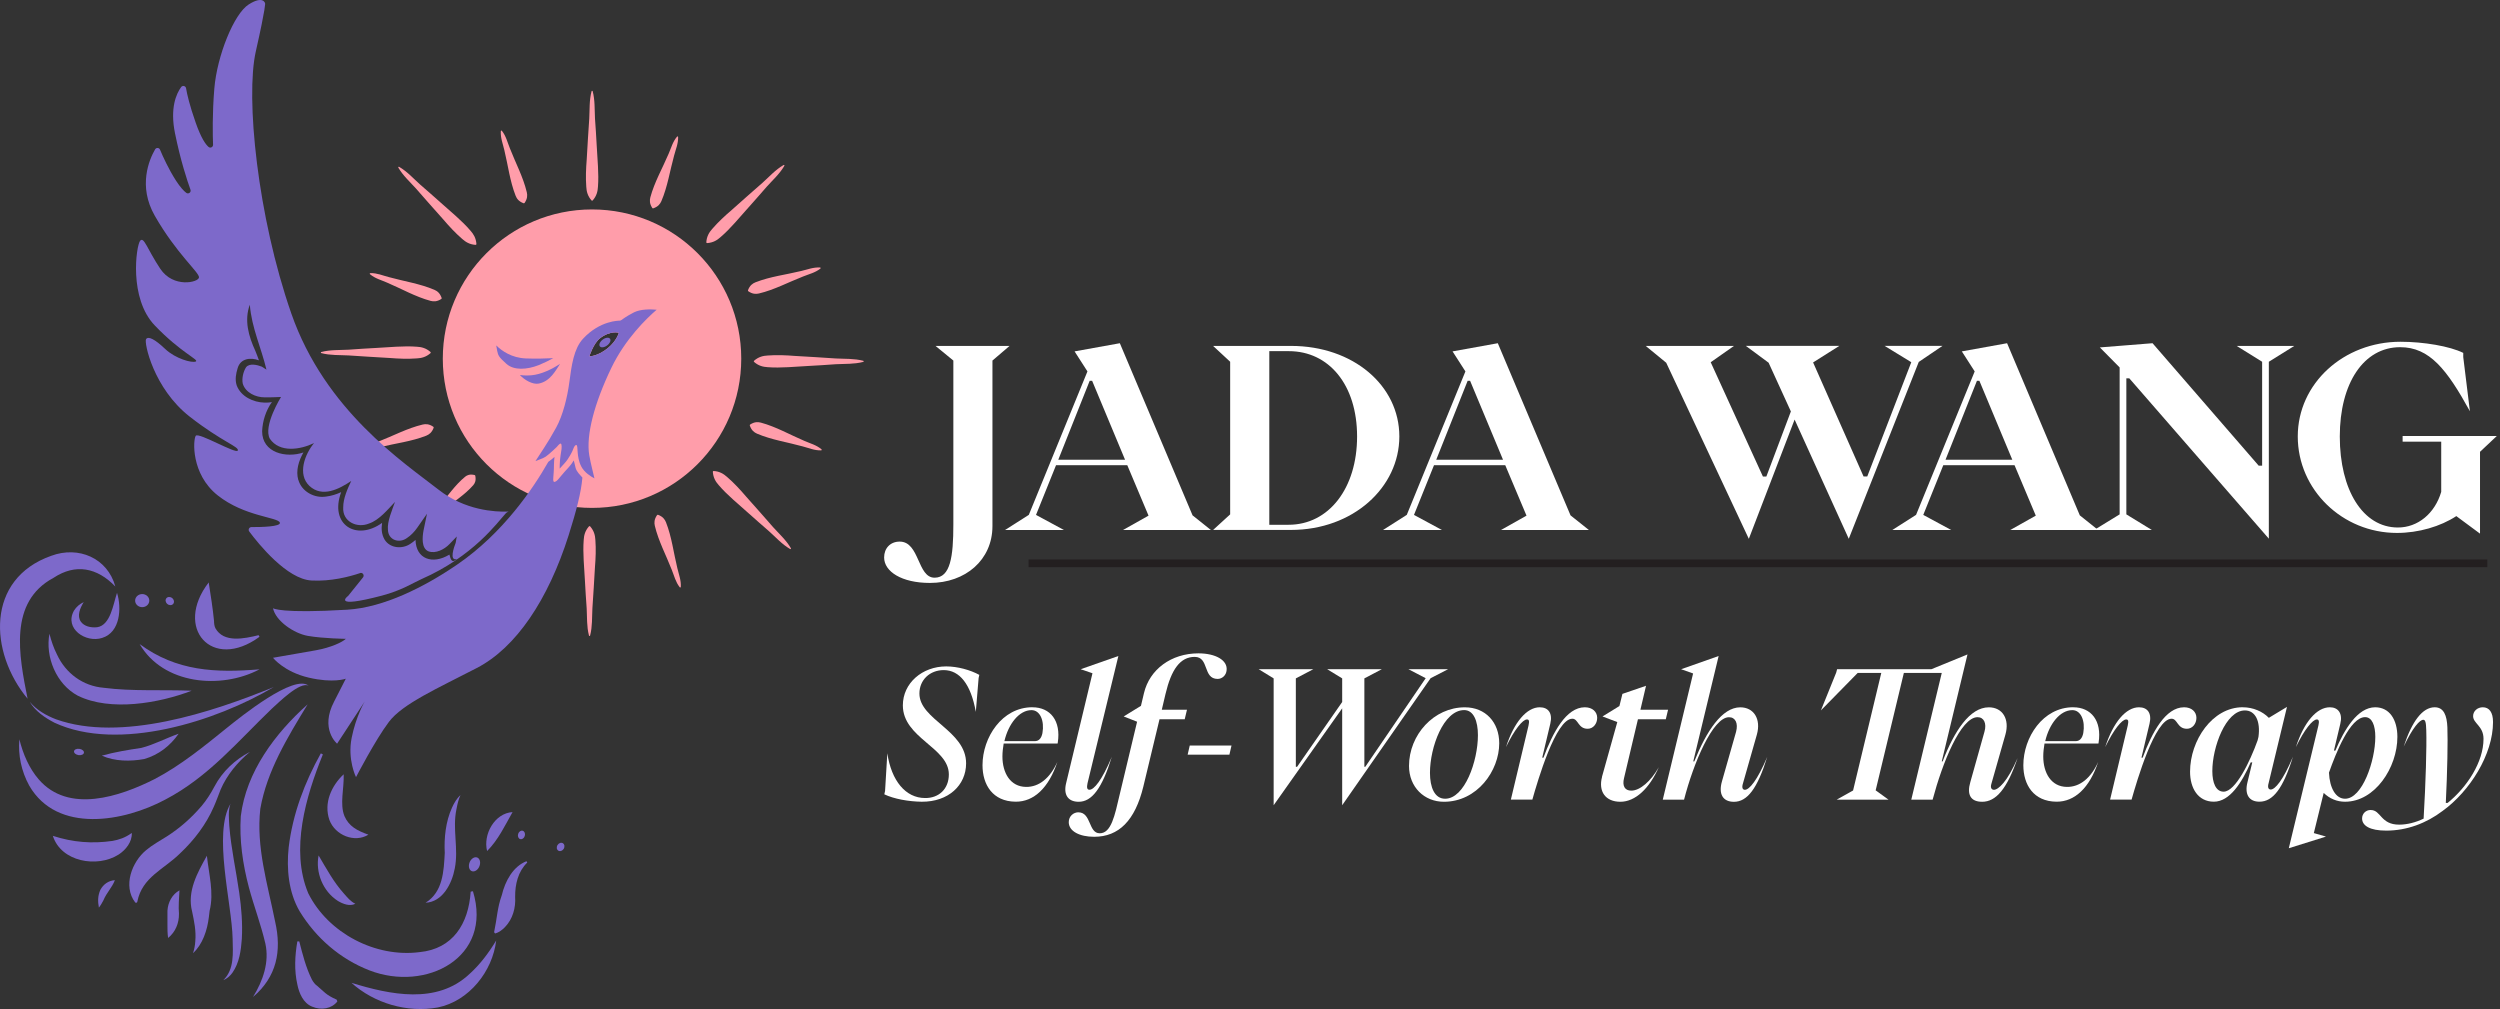 <svg xmlns="http://www.w3.org/2000/svg" width="649" height="262" viewBox="0 0 649 262" fill="none"><rect x="0" y="0" width="649" height="262" fill="#333333" stroke="none"/><g clip-path="url(#clip0_1097_2)"><path d="M229.76 205.389L230.35 195.549C231.4 202.689 235.11 207.169 240.14 207.169C243.75 207.219 246.32 204.789 246.32 201.039C246.32 194.039 234.38 191.619 234.38 183.109C234.38 177.349 239.41 172.999 245.63 172.999C248.56 172.999 251.9 173.919 254.23 175.199L254.05 176.019L253.32 184.799C252.04 177.619 249.11 173.959 244.99 173.959C241.38 173.959 238.68 176.519 238.68 180.039C238.68 186.859 250.8 189.649 250.8 198.159C250.8 203.879 246.18 208.179 239.27 208.129C235.79 208.079 232.09 207.399 229.57 206.209L229.75 205.389H229.76Z" fill="white"></path><path d="M268.01 183.61C272.68 183.61 275.47 187.13 274.6 192.76L274.55 193.03H260.55C260.37 194.13 260.23 195.27 260.23 196.37C260.23 200.67 262.29 204.24 266.36 204.28C269.7 204.33 272.58 202.04 274.5 197.78C272.26 204.5 268.42 208.16 263.66 208.12C257.67 208.07 255.06 203.68 255.06 198.65C255.06 191.42 260.14 183.6 268.01 183.6V183.61ZM268.65 192.4C269.66 192.4 270.34 191.71 270.62 190.3C271.17 187.14 270.03 184.35 267.78 184.35C264.58 184.35 261.79 187.92 260.74 192.4H268.65Z" fill="white"></path><path d="M283.61 174.78L280.54 173.73L290.33 170.3L282.32 203.33C282.09 204.43 282.18 205.02 282.82 205.02C284.01 205.02 286.02 202.64 288.63 196.47C286.07 204.75 283.42 208.14 280.03 208.14C277.28 208.14 276 206.36 276.78 203.25L283.6 174.8L283.61 174.78Z" fill="white"></path><path d="M279.95 210.879C283.34 210.879 282.51 216.319 285.49 216.319C288.47 216.319 289.38 211.789 290.66 206.299L295.19 187.359L291.71 185.989L296.19 183.239L296.97 179.949C298.43 173.769 304.06 169.609 311.11 169.609C315.64 169.609 318.7 171.439 318.43 173.959C318.34 175.329 317.24 176.249 316.1 176.249C312.21 176.249 313.95 170.529 310.15 170.529C306.35 170.529 304.07 173.819 302.56 180.179L301.6 184.249H308.14L307.55 186.719H301.01L296.8 204.239C294.65 213.019 290.44 217.229 284.04 217.229C280.29 217.229 277.45 215.809 277.45 213.429C277.45 211.869 278.69 210.869 279.97 210.869L279.95 210.879Z" fill="white"></path><path d="M308.31 195.919L308.86 193.539H319.7L319.15 195.919H308.31Z" fill="white"></path><path d="M330.64 209.049V176.109L326.75 173.729H340.93L336.4 176.109V199.07H336.72L348.43 182.24V176.109L344.54 173.729H358.72L354.19 176.109V199.07H354.42L370.11 176.059L365.63 173.729H375.92L371.39 176.059L348.43 209.039V183.88L330.64 209.039V209.049Z" fill="white"></path><path d="M365.78 198.849C365.78 190.749 372.23 183.619 380.28 183.619C385.63 183.619 389.2 187.509 389.2 192.949C389.2 200.089 383.48 208.139 374.84 208.139C369.72 208.139 365.78 204.299 365.78 198.849ZM375.16 207.349C380.24 207.349 383.67 197.559 383.67 190.839C383.67 187.229 382.57 184.339 380.1 184.339C374.75 184.339 371.22 193.949 371.22 200.629C371.22 204.379 372.41 207.349 375.15 207.349H375.16Z" fill="white"></path><path d="M399.72 183.609C401.96 183.609 403.1 185.169 402.46 187.859L400.36 196.689H400.68C403.1 190.149 406.58 183.609 411.43 183.609C413.4 183.609 414.63 184.799 414.63 186.349C414.63 187.899 413.58 189.189 412.16 189.189C409.64 189.189 409.74 186.579 408.18 186.579C403.88 186.579 399.17 202.729 397.8 207.579H392.22L396.8 188.369C397.07 187.139 396.94 186.769 396.39 186.769C395.29 186.769 393.14 189.419 390.95 193.949C393.05 187.449 396.35 183.609 399.73 183.609H399.72Z" fill="white"></path><path d="M415.87 201.679L419.85 187.449L416.01 185.989L420.4 183.289L421.18 180.129L427.31 178.029L425.85 184.249H433.03L432.44 186.719H425.21L421.6 201.999C421.1 204.009 421.78 205.249 423.48 205.249C425.72 205.249 428.56 202.829 430.62 199.169C428.2 204.659 424.54 208.139 420.65 208.139C416.76 208.139 414.89 205.439 415.89 201.689L415.87 201.679Z" fill="white"></path><path d="M431.66 207.58L439.53 174.83L436.42 173.73L446.16 170.3L439.57 197.66H439.84C443 189.79 447.02 183.62 451.78 183.62C455.3 183.62 457.22 186.68 456.08 190.71L452.47 203.38C452.1 204.52 452.42 205.03 452.97 205.03C454.11 205.03 456.17 202.65 458.78 196.48C456.22 204.76 453.57 208.15 450.13 208.15C447.29 208.15 446.06 206.18 447.02 202.84L450.68 189.99C451.27 187.79 450.54 186.19 448.85 186.19C444.64 186.19 439.61 198.13 437.18 207.6H431.64L431.66 207.58Z" fill="white"></path><path d="M472.7 184.44L476.68 174.6L476.91 173.73H501.38L510.76 169.89L504.08 197.66H504.31C507.33 189.79 511.35 183.62 516.3 183.62C519.91 183.62 521.74 186.73 520.6 190.71L516.99 203.38C516.58 204.66 517.13 205.03 517.63 205.03C518.73 205.03 521.11 202.97 523.76 196.8C521.02 204.85 518.13 208.14 514.57 208.14C511.55 208.14 510.54 206.26 511.5 203.02L515.16 189.98C515.8 187.78 515.02 186.18 513.38 186.18C508.99 186.18 504.23 198.12 501.71 207.59H496.17L504.08 174.7H494.24L486.92 205.17L490.26 207.59H476.81L481.06 205.21L488.38 174.7H482.25L472.69 184.44H472.7Z" fill="white"></path><path d="M538.21 183.61C542.88 183.61 545.67 187.13 544.8 192.76L544.75 193.03H530.75C530.57 194.13 530.43 195.27 530.43 196.37C530.43 200.67 532.49 204.24 536.56 204.28C539.9 204.33 542.78 202.04 544.7 197.78C542.46 204.5 538.62 208.16 533.86 208.12C527.87 208.07 525.26 203.68 525.26 198.65C525.26 191.42 530.34 183.6 538.21 183.6V183.61ZM538.85 192.4C539.86 192.4 540.54 191.71 540.82 190.3C541.37 187.14 540.23 184.35 537.98 184.35C534.78 184.35 531.99 187.92 530.94 192.4H538.85Z" fill="white"></path><path d="M555.28 183.609C557.52 183.609 558.66 185.169 558.02 187.859L555.92 196.689H556.24C558.66 190.149 562.14 183.609 566.99 183.609C568.96 183.609 570.19 184.799 570.19 186.349C570.19 187.899 569.14 189.189 567.72 189.189C565.2 189.189 565.3 186.579 563.74 186.579C559.44 186.579 554.73 202.729 553.36 207.579H547.78L552.36 188.369C552.63 187.139 552.5 186.769 551.95 186.769C550.85 186.769 548.7 189.419 546.51 193.949C548.61 187.449 551.91 183.609 555.29 183.609H555.28Z" fill="white"></path><path d="M582.22 183.61C584.92 183.61 587.39 184.71 588.99 186.35L593.7 183.51L588.94 203.27C588.62 204.37 588.85 204.96 589.49 204.96C590.59 204.96 592.65 202.63 595.25 196.45C592.69 204.73 590.04 208.12 586.56 208.12C583.86 208.12 582.63 206.24 583.45 203.04L584.69 197.92H584.28C581.99 203.18 578.84 208.12 574.72 208.12C570.6 208.12 568.54 204.6 568.54 200.34C568.54 192.24 574.3 183.6 582.22 183.6V183.61ZM577.24 205.52C580.35 205.52 584.1 197.7 586.07 192.21L586.3 191.29C586.85 187.26 585.52 184.43 582.78 184.43C577.79 184.43 574.32 193.99 574.32 200.17C574.32 203.23 575.24 205.52 577.25 205.52H577.24Z" fill="white"></path><path d="M594.17 220.209L601.86 188.329C602.13 187.189 601.95 186.769 601.45 186.769C600.35 186.769 598.2 189.419 596.01 193.949C598.11 187.449 601.41 183.609 604.84 183.609C606.99 183.609 608.22 185.209 607.54 187.909L605.89 194.859H606.26C608.55 189.419 612.02 183.609 616.6 183.609C620.31 183.609 622.36 186.809 622.36 191.299C622.36 199.259 616.55 208.129 608.77 208.129C606.67 208.129 604.79 207.349 603.23 205.839L600.67 216.269L603.83 217.179L594.18 220.199L594.17 220.209ZM608.76 207.349C613.24 207.399 616.63 197.509 616.63 191.289C616.63 188.359 615.81 186.169 613.98 186.169C610.09 186.169 606.39 195.499 604.6 200.579C604.78 204.609 606.38 207.349 608.76 207.349Z" fill="white"></path><path d="M615.44 210.279C618.14 210.279 617.96 214.079 622.81 214.079C624.87 214.079 627.06 213.529 629.17 212.519C629.72 203.189 629.99 193.859 629.86 189.599C629.81 187.399 629.59 186.859 629.08 186.859C628.16 186.859 626.34 188.869 624 193.809C626.15 187.219 628.89 183.609 632.05 183.609C634.43 183.609 635.21 185.759 635.34 188.779C635.48 192.209 635.34 200.219 634.93 208.449H635.39C640.51 204.289 644.72 197.789 644.72 191.799C644.72 188.459 642.02 187.819 642.02 185.899C642.02 184.619 643.12 183.609 644.54 183.609C646.19 183.609 647.19 184.889 647.19 187.449C647.19 195.869 641.15 205.429 634.11 210.509C629.9 213.709 624.82 215.629 619.47 215.629C615.22 215.629 613.2 214.349 613.2 212.469C613.2 211.229 614.16 210.269 615.44 210.269V210.279Z" fill="white"></path><path d="M229.52 144.71C229.52 142.33 231.12 140.6 233.56 140.6C238.76 140.6 238.12 149.97 242.61 149.97C246.72 149.97 247.49 144.51 247.49 136.17V93.6L242.87 89.81H262.07L257.64 93.6V136.56C257.64 145.36 250.64 151.33 241.4 151.33C234.08 151.33 229.52 148.38 229.52 144.72V144.71Z" fill="white"></path><path d="M260.92 137.58L267.08 133.66L282.3 96.42L278.96 91.22L290.71 89.1L309.59 133.79L314.34 137.58H291.55L298.16 133.86L292.64 120.76H274.15L268.95 133.67L276.2 137.59H260.92V137.58ZM274.72 119.34H292.06L283.52 98.86H282.88L274.73 119.34H274.72Z" fill="white"></path><path d="M314.92 137.58L319.35 133.53V93.91L314.92 89.8H335.15C351.27 89.8 363.27 100.07 363.27 113.3C363.27 126.53 351.26 137.57 335.15 137.57H314.92V137.58ZM329.5 136.23H334.51C344.98 136.23 352.3 126.73 352.3 113.31C352.3 99.89 344.98 91.16 334.58 91.16H329.51V136.24L329.5 136.23Z" fill="white"></path><path d="M359.04 137.58L365.2 133.66L380.42 96.42L377.08 91.22L388.83 89.1L407.71 133.79L412.46 137.58H389.67L396.28 133.86L390.76 120.76H372.27L367.07 133.67L374.33 137.59H359.05L359.04 137.58ZM372.84 119.34H390.18L381.64 98.86H381L372.85 119.34H372.84Z" fill="white"></path><path d="M454 139.89L432.55 94.17L427.22 89.8H450.14L444.1 94.04L457.65 123.7H458.55L464.91 106.81L459.13 94.16L453.22 89.79H477.49L470.68 94.09L483.78 123.69H484.74L496.17 94.03L489.24 89.79H504.27L498.11 93.96L479.94 139.87L465.88 108.92L454 139.87V139.89Z" fill="white"></path><path d="M491.25 137.58L497.41 133.66L512.63 96.42L509.29 91.22L521.04 89.1L539.92 133.79L544.67 137.58H521.88L528.49 133.86L522.97 120.76H504.48L499.28 133.67L506.54 137.59H491.26L491.25 137.58ZM505.05 119.34H522.39L513.85 98.86H513.21L505.06 119.34H505.05Z" fill="white"></path><path d="M588.98 139.83L552.77 98.22H552V133.53L558.61 137.58H543.65L550.26 133.53V95.39L545.12 90.19L558.8 89.1L586.35 120.88H587.25V93.91L580.64 89.8H595.6L588.99 93.91V139.82L588.98 139.83Z" fill="white"></path><path d="M643.82 138.54L637.66 133.98C633.55 136.68 627.84 138.35 622.25 138.35C608.06 138.35 596.5 127.11 596.5 113.31C596.5 99.51 608.44 88.72 623.15 88.72C629.19 88.72 635.99 89.88 639.46 91.61V92.7L641.19 106.76C635.22 95.91 630.72 90.13 623.08 90.13C613.64 90.13 607.41 99.44 607.41 113.31C607.41 127.18 613.38 136.94 622.5 136.94C627.64 136.94 632.07 133.34 633.74 127.69V114.66H623.72V113.18H648.18L643.81 117.29V138.54H643.82Z" fill="white"></path><path d="M645.71 145.239H267.01V147.239H645.71V145.239Z" fill="#231F20"></path><path d="M153.69 54.37C132.3 54.37 114.95 71.71 114.95 93.11C114.95 114.51 132.29 131.85 153.69 131.85C175.09 131.85 192.43 114.51 192.43 93.11C192.43 71.71 175.09 54.37 153.69 54.37ZM157.7 90.45C155.05 92.55 153 92.5 153 92.5C153 92.5 154.03 89.18 155.76 87.82C158.44 85.72 160.65 86.4 160.65 86.4C160.65 86.4 160.1 88.53 157.7 90.44V90.45Z" fill="#FF9DAA"></path><path d="M153.86 23.69C154.48 26.05 154.33 28.41 154.46 30.78C154.61 33.14 154.81 35.5 154.91 37.87C155.08 41.3 155.5 45.08 155.23 48.5C155.16 49.68 154.9 50.86 153.86 52.04C153.79 52.12 153.66 52.13 153.58 52.06C152.54 50.89 152.26 49.68 152.2 48.5C152.02 46.14 152.12 43.77 152.31 41.41C152.51 37.97 152.73 34.2 152.97 30.78C153.1 28.42 152.95 26.06 153.57 23.69C153.6 23.54 153.84 23.54 153.87 23.69H153.86Z" fill="#FF9DAA"></path><path d="M224.1 93.95C221.74 94.57 219.38 94.42 217.01 94.55C214.65 94.7 212.29 94.9 209.92 95C206.49 95.17 202.71 95.59 199.29 95.32C198.11 95.25 196.93 94.99 195.75 93.95C195.67 93.88 195.66 93.75 195.73 93.67C196.9 92.63 198.11 92.35 199.29 92.29C201.65 92.11 204.02 92.21 206.38 92.4C209.82 92.6 213.59 92.82 217.01 93.06C219.37 93.19 221.73 93.04 224.1 93.66C224.25 93.69 224.25 93.93 224.1 93.96V93.95Z" fill="#FF9DAA"></path><path d="M203.61 43.06C202.38 45.17 200.6 46.73 199.02 48.5C197.45 50.27 195.92 52.09 194.33 53.83C192.02 56.38 189.65 59.35 187.04 61.57C186.16 62.36 185.13 63 183.57 63.11C183.46 63.11 183.37 63.03 183.36 62.92C183.45 61.35 184.11 60.31 184.9 59.42C186.45 57.62 188.19 56.02 189.99 54.48C192.56 52.19 195.39 49.67 197.97 47.43C199.73 45.85 201.3 44.07 203.41 42.84C203.54 42.76 203.71 42.92 203.62 43.05L203.61 43.06Z" fill="#FF9DAA"></path><path d="M212.97 69.729C211.6 70.809 210 71.159 208.48 71.779C204.67 73.259 201.01 75.239 197.02 76.189C196.22 76.369 195.36 76.359 194.27 75.619C194.18 75.559 194.14 75.439 194.18 75.329C194.65 74.099 195.35 73.599 196.11 73.289C199.93 71.789 204.06 71.309 208.03 70.339C209.63 69.969 211.14 69.339 212.89 69.439C213.03 69.439 213.1 69.639 212.98 69.729H212.97Z" fill="#FF9DAA"></path><path d="M176.04 35.55C176.09 37.3 175.41 38.789 175 40.38C173.91 44.319 173.31 48.44 171.7 52.209C171.37 52.959 170.85 53.639 169.6 54.08C169.49 54.12 169.38 54.08 169.32 53.98C168.61 52.87 168.63 52.01 168.83 51.219C169.9 47.26 171.98 43.66 173.58 39.9C174.24 38.4 174.63 36.809 175.76 35.469C175.85 35.359 176.04 35.419 176.04 35.569V35.55Z" fill="#FF9DAA"></path><path d="M83.41 91.38C85.77 90.76 88.13 90.91 90.5 90.78C92.86 90.63 95.22 90.43 97.59 90.33C101.02 90.16 104.8 89.74 108.22 90.01C109.4 90.08 110.58 90.34 111.76 91.38C111.84 91.45 111.85 91.58 111.78 91.66C110.61 92.7 109.4 92.98 108.22 93.04C105.86 93.22 103.49 93.12 101.13 92.93C97.69 92.73 93.92 92.51 90.5 92.27C88.14 92.14 85.78 92.29 83.41 91.67C83.26 91.64 83.26 91.4 83.41 91.37V91.38Z" fill="#FF9DAA"></path><path d="M103.63 43.319C105.74 44.549 107.3 46.329 109.07 47.909C110.84 49.479 112.66 51.009 114.4 52.599C116.95 54.909 119.92 57.279 122.14 59.889C122.93 60.769 123.57 61.799 123.68 63.359C123.68 63.469 123.6 63.559 123.49 63.569C121.92 63.479 120.88 62.819 119.99 62.029C118.19 60.479 116.59 58.739 115.05 56.939C112.76 54.369 110.24 51.539 108 48.959C106.42 47.199 104.64 45.629 103.41 43.519C103.33 43.389 103.49 43.219 103.62 43.309L103.63 43.319Z" fill="#FF9DAA"></path><path d="M130.3 33.97C131.38 35.34 131.73 36.94 132.35 38.46C133.83 42.27 135.81 45.93 136.76 49.92C136.94 50.72 136.93 51.58 136.19 52.67C136.13 52.76 136.01 52.8 135.9 52.76C134.67 52.29 134.17 51.59 133.86 50.83C132.36 47.01 131.88 42.88 130.91 38.91C130.54 37.31 129.91 35.8 130.01 34.05C130.01 33.91 130.21 33.84 130.3 33.96V33.97Z" fill="#FF9DAA"></path><path d="M96.12 70.9C97.87 70.85 99.36 71.53 100.95 71.94C104.89 73.03 109.01 73.63 112.78 75.24C113.53 75.57 114.21 76.09 114.65 77.34C114.69 77.45 114.65 77.56 114.55 77.62C113.44 78.33 112.58 78.31 111.79 78.11C107.83 77.04 104.23 74.96 100.47 73.36C98.97 72.7 97.38 72.31 96.04 71.18C95.93 71.09 95.99 70.9 96.14 70.9H96.12Z" fill="#FF9DAA"></path><path d="M152.9 164.99C152.28 162.63 152.43 160.27 152.3 157.9C152.15 155.54 151.95 153.18 151.85 150.81C151.68 147.38 151.26 143.6 151.53 140.18C151.6 139 151.86 137.82 152.9 136.64C152.97 136.56 153.1 136.55 153.18 136.62C154.22 137.79 154.5 139 154.56 140.18C154.74 142.54 154.64 144.91 154.45 147.27C154.25 150.71 154.03 154.48 153.79 157.9C153.66 160.26 153.81 162.62 153.19 164.99C153.16 165.14 152.92 165.14 152.89 164.99H152.9Z" fill="#FF9DAA"></path><path d="M111.4 134.7C111.95 133.3 113.04 132.46 113.93 131.42C116.19 128.86 118.1 125.92 120.76 123.75C121.3 123.32 121.97 123.04 123.18 123.31C123.29 123.33 123.37 123.42 123.39 123.53C123.62 124.75 123.31 125.41 122.87 125.94C120.61 128.53 117.61 130.34 114.97 132.51C113.9 133.37 113.02 134.42 111.61 134.93C111.48 134.98 111.35 134.84 111.4 134.71V134.7Z" fill="#FF9DAA"></path><path d="M93.78 116.67C95.15 115.59 96.75 115.24 98.27 114.62C102.08 113.14 105.74 111.16 109.73 110.21C110.53 110.03 111.39 110.04 112.48 110.78C112.57 110.84 112.61 110.96 112.57 111.07C112.1 112.3 111.4 112.8 110.64 113.11C106.82 114.61 102.69 115.09 98.72 116.06C97.12 116.43 95.61 117.06 93.86 116.96C93.72 116.96 93.65 116.76 93.77 116.67H93.78Z" fill="#FF9DAA"></path><path d="M130.72 150.86C130.67 149.11 131.35 147.62 131.76 146.03C132.85 142.09 133.45 137.97 135.06 134.2C135.39 133.45 135.91 132.77 137.16 132.33C137.27 132.29 137.38 132.33 137.44 132.43C138.15 133.54 138.13 134.4 137.93 135.19C136.86 139.15 134.78 142.75 133.18 146.51C132.52 148.01 132.13 149.6 131 150.94C130.91 151.05 130.72 150.99 130.72 150.84V150.86Z" fill="#FF9DAA"></path><path d="M205.1 142.52C202.99 141.29 201.43 139.51 199.66 137.93C197.89 136.36 196.07 134.83 194.33 133.24C191.78 130.93 188.81 128.56 186.59 125.95C185.8 125.07 185.16 124.04 185.05 122.48C185.05 122.37 185.13 122.28 185.24 122.27C186.81 122.36 187.85 123.02 188.74 123.81C190.54 125.36 192.14 127.1 193.68 128.9C195.97 131.47 198.49 134.3 200.73 136.88C202.31 138.64 204.09 140.21 205.32 142.32C205.4 142.45 205.24 142.62 205.11 142.53L205.1 142.52Z" fill="#FF9DAA"></path><path d="M176.45 152.439C175.37 151.069 175.02 149.469 174.4 147.949C172.92 144.139 170.94 140.479 169.99 136.489C169.81 135.689 169.82 134.829 170.56 133.739C170.62 133.649 170.74 133.609 170.85 133.649C172.08 134.119 172.58 134.819 172.89 135.579C174.39 139.399 174.87 143.529 175.84 147.499C176.21 149.099 176.84 150.609 176.74 152.359C176.74 152.499 176.54 152.569 176.45 152.449V152.439Z" fill="#FF9DAA"></path><path d="M213.18 116.919C211.43 116.969 209.94 116.289 208.35 115.879C204.41 114.789 200.29 114.189 196.52 112.579C195.77 112.249 195.09 111.729 194.65 110.479C194.61 110.369 194.65 110.259 194.75 110.199C195.86 109.489 196.72 109.509 197.51 109.709C201.47 110.779 205.07 112.859 208.83 114.459C210.33 115.119 211.92 115.509 213.26 116.639C213.37 116.729 213.31 116.919 213.16 116.919H213.18Z" fill="#FF9DAA"></path><path d="M80.15 178.03C77.9 176.79 72.35 182.39 70.61 183.93C61.83 192.33 54.17 201.68 42.95 207.55C32.18 213.34 14.86 216.49 7.6 203.97C5.51 200.17 4.67 195.96 5.03 191.92C5.99 195.82 7.61 199.49 10.02 202.29C17.78 211.31 31.12 206.81 40.16 202.24C46.84 198.75 52.87 193.83 59.07 188.82C62.41 186.14 76.36 174.86 80.15 178.03Z" fill="#7D69CA"></path><path d="M79.86 182.85C74.62 191.45 69.31 200.12 67.58 209.93C66.45 219.91 69.47 229.49 71.42 239.24C73.19 246.95 71.8 253.62 65.68 258.82C68.3 254.57 69.95 249.76 68.89 244.96C67.74 239.99 65.96 235.39 64.61 230.36C63.03 224.39 62.1 218.08 62.51 211.87C63.92 200.31 71.49 190.32 79.86 182.85Z" fill="#7D69CA"></path><path d="M64.84 195.22C61.59 197.92 58.91 201.22 57.3 204.91C56.76 206.25 56.13 208.04 55.51 209.42C53.51 214.03 50.4 218.1 46.74 221.54C42.58 225.68 36.9 227.68 35.65 234.07C35.63 234.35 35.25 234.48 35.08 234.25C31.85 230.01 34.24 223.72 37.97 220.67C39.6 219.3 41.57 218.24 43.27 217.16C46.67 215 49.66 212.35 52.29 209.29C53.62 207.72 54.68 206.04 55.7 204.13C57.73 200.28 61.03 197.19 64.84 195.21V195.22Z" fill="#7D69CA"></path><path d="M89.22 200.99C89.36 204.65 88.15 208.7 89.42 211.86C90.57 214.5 92.69 215.64 95.64 216.68C92.06 218.88 87.01 216.85 85.52 212.88C83.97 208.41 86.08 203.95 89.22 201V200.99Z" fill="#7D69CA"></path><path d="M67.38 173.76C57.34 179.06 42.37 177.7 36.25 167.2C45.82 174.27 55.96 174.7 67.38 173.76Z" fill="#7D69CA"></path><path d="M67.36 165.32C55.04 174.34 45.04 163.03 54.18 151.2C54.73 154.75 55.24 157.91 55.56 161.2C55.58 161.91 55.63 162.5 55.92 163.09C58.07 166.95 63.41 165.8 67.13 164.89L67.37 165.33L67.36 165.32Z" fill="#7D69CA"></path><path d="M77.69 244.39C78.56 247.78 79.42 251.2 80.97 254.3C81.34 254.97 81.84 255.6 82.29 255.89C84.06 257.35 84.53 258.27 87.41 259.51L87.57 259.98C86.13 261.86 83.38 262.34 81.03 261.32C78.72 260.43 77.63 257.76 77.21 255.66C76.35 251.93 76.55 248.1 77.19 244.39H77.69Z" fill="#7D69CA"></path><path d="M128.27 242.01C129.01 238.53 129.09 235.64 130.27 232.38C131.12 228.82 133.12 224.97 136.67 223.57L136.88 223.91C134.46 226.27 133.71 229.59 133.73 232.82C133.92 235.65 133.11 238.6 131.08 240.69C130.38 241.39 129.58 242.05 128.53 242.33L128.28 242.02L128.27 242.01Z" fill="#7D69CA"></path><path d="M83.82 195.84C79.4 206.73 75.3 220.61 80.02 231.89C85.2 242.27 97.53 248.66 108.94 247.17C117.53 246.33 121.63 239.87 122.19 231.47L122.78 231.37C128.02 248.65 110.54 257.58 95.91 251.91C88.29 248.95 82.03 243.49 77.81 236.61C74.87 231.62 74.36 225.44 74.94 220C75.98 211.31 79.08 203.13 83.29 195.57L83.82 195.85V195.84Z" fill="#7D69CA"></path><path d="M82.7 222.06C84.8 225.6 86.59 228.97 89.3 231.99C90.2 232.99 90.96 234 92.25 234.62C90.79 235.36 89 234.66 87.71 233.88C83.84 231.4 81.84 226.52 82.71 222.05L82.7 222.06Z" fill="#7D69CA"></path><path d="M91.2 255.13C101.27 258.24 113.4 260.81 121.85 252.87C124.52 250.48 126.79 247.49 128.81 244.16C127.87 252.13 121.79 259.89 113.64 261.54C105.71 262.99 97.13 260.45 91.21 255.12L91.2 255.13Z" fill="#7D69CA"></path><path d="M110.48 234.35C115.01 231.55 115.21 226.11 115.46 221.4C115.26 217.51 115.69 213.3 117.33 209.69C117.88 208.47 118.57 207.28 119.55 206.38C119 207.57 118.73 208.82 118.5 210.05C117.39 215.18 119.11 220.35 118.05 225.49C117.33 229.35 114.92 234.15 110.48 234.35Z" fill="#7D69CA"></path><path d="M133.06 210.82C131.09 214.29 129.32 218.08 126.45 220.93C125.36 216.63 128.39 211.1 133.06 210.82Z" fill="#7D69CA"></path><path d="M124.6 224.38C124.42 225.4 123.63 226.22 122.85 226.22C122.07 226.22 121.58 225.4 121.76 224.38C121.94 223.36 122.73 222.54 123.51 222.54C124.29 222.54 124.78 223.36 124.6 224.38Z" fill="#7D69CA"></path><path d="M146.332 220.364C146.662 219.834 146.572 219.182 146.131 218.908C145.69 218.634 145.066 218.841 144.736 219.371C144.406 219.901 144.496 220.552 144.937 220.827C145.377 221.101 146.002 220.894 146.332 220.364Z" fill="#7D69CA"></path><path d="M136.23 217.017C136.416 216.422 136.183 215.819 135.708 215.67C135.234 215.522 134.698 215.884 134.512 216.48C134.326 217.076 134.559 217.679 135.034 217.827C135.508 217.976 136.044 217.613 136.23 217.017Z" fill="#7D69CA"></path><path d="M59.84 208.66C59.18 210.49 59.44 212.51 59.53 214.42C59.99 220.28 61.27 225.89 62.11 231.78C62.67 235.7 63 239.69 62.78 243.72C62.57 246.72 62.13 249.98 60.34 252.52C59.73 253.36 58.92 254.08 57.98 254.44C60.87 251.64 60.46 247.37 60.39 243.7C60.2 234.52 55.23 216.37 59.84 208.66Z" fill="#7D69CA"></path><path d="M53.71 222.14C54.21 226.91 55.6 231.77 54.41 236.47C54.36 236.87 54.26 237.68 54.22 238.08C53.81 241.47 52.63 245.13 50.1 247.45C50.46 246.4 50.64 245.35 50.7 244.3C50.94 241.69 50.4 239.15 49.87 236.62C48.52 231.41 51.25 226.55 53.71 222.15V222.14Z" fill="#7D69CA"></path><path d="M46.59 231.12C46.5 232.85 46.28 235.5 46.46 237.19C46.49 239.66 45.56 241.94 43.64 243.5C43.47 242.28 43.46 241.2 43.47 240.17C43.49 238.83 43.49 237.67 43.47 236.44C43.58 234.29 44.68 232.17 46.61 231.12H46.59Z" fill="#7D69CA"></path><path d="M13.73 216.99C18.99 218.69 23.94 219.059 29.21 218.299C30.82 217.999 32.46 217.519 34.21 216.229C34.33 218.549 32.66 220.649 30.77 221.859C25.21 225.369 15.85 223.74 13.72 216.99H13.73Z" fill="#7D69CA"></path><path d="M29.83 228.49C29.04 230.51 27.67 231.72 26.85 233.72C26.51 234.35 26.17 235 25.67 235.61C25.38 234 25.36 232.64 26.03 231.05C26.81 229.57 28.16 228.6 29.84 228.49H29.83Z" fill="#7D69CA"></path><path d="M49.76 179.31C41.34 182.55 28.7 184.77 20.23 180.62C14.57 177.61 11.7 170.46 12.84 164.52C13.32 166.44 13.94 168.24 14.79 169.9C17.05 174.81 21.57 178.11 26.93 178.55C34.39 179.51 42.11 179 49.75 179.31H49.76Z" fill="#7D69CA"></path><path d="M46.37 190.479C44.19 193.609 41.19 195.969 37.43 197.049C33.86 197.699 29.8 197.679 26.43 196.169C29.89 195.209 33.21 194.679 36.71 194.149C39.95 193.329 43.08 191.639 46.36 190.479H46.37Z" fill="#7D69CA"></path><path d="M21.79 195.405C21.857 194.957 21.335 194.509 20.625 194.404C19.915 194.298 19.285 194.576 19.218 195.024C19.152 195.472 19.674 195.92 20.384 196.026C21.094 196.131 21.724 195.853 21.79 195.405Z" fill="#7D69CA"></path><path d="M71.12 178.32C56.19 187.23 30.77 195.34 14.15 187.62C11.63 186.31 9.15 184.62 7.7 182.16C9.5 184.33 11.98 185.75 14.55 186.73C31.37 192.75 55.14 184.9 71.12 178.33V178.32Z" fill="#7D69CA"></path><path d="M7.16 181.39C-2.85 169.32 -3.7 150.3 13.29 144.29C20.41 141.64 27.93 144.89 29.94 152.26C25.2 147.32 19.59 146.25 13.94 149.98C2.17 156.26 4.92 170.11 7.16 181.39Z" fill="#7D69CA"></path><path d="M30.38 153.9C31.6 157.83 31.26 164.12 26.53 165.6C22.29 166.98 16.64 163.2 19.18 158.56C19.82 157.5 20.73 156.77 21.73 156.31C20.78 157.87 19.93 159.87 20.99 161.38C21.81 162.56 23.52 163.01 25.21 162.83C28.69 162.32 29.38 156.89 30.38 153.9Z" fill="#7D69CA"></path><path d="M36.92 157.62C37.936 157.62 38.76 156.859 38.76 155.92C38.76 154.981 37.936 154.22 36.92 154.22C35.903 154.22 35.08 154.981 35.08 155.92C35.08 156.859 35.903 157.62 36.92 157.62Z" fill="#7D69CA"></path><path d="M44.958 156.772C45.309 156.353 45.199 155.683 44.712 155.275C44.225 154.867 43.546 154.876 43.195 155.295C42.844 155.714 42.954 156.384 43.441 156.792C43.927 157.2 44.607 157.191 44.958 156.772Z" fill="#7D69CA"></path><path d="M148.97 119.519C148.59 120.139 148.11 120.809 147.59 121.359C146.35 122.669 145 124.349 144.98 124.359C144.77 124.619 144.14 125.219 143.83 125.089C143.52 124.969 143.62 124.139 143.65 123.809C143.65 123.789 143.81 122.079 143.81 120.619C143.81 120.019 143.87 119.289 143.95 118.609C143.45 119.049 142.93 119.489 142.51 119.769C142.46 119.809 142.4 119.839 142.35 119.879C138.43 126.789 130.61 138.399 118.69 146.559C110.13 152.419 99.6 157.709 90.15 158.279C72.76 159.319 70.87 157.899 70.87 157.899C71.58 161.239 76.35 164.459 79.94 165.079C83.95 165.769 89.77 165.839 89.77 165.839C88.92 166.689 85.94 168.109 81.97 168.819C76.3 169.829 70.87 170.759 70.87 170.759C70.87 170.759 73.7 174.399 80.13 175.909C86.56 177.419 89.77 176.189 89.77 176.189L86.75 182.099C82.97 189.279 87.51 193.059 87.51 193.059L94.69 182.099C94.69 182.099 92.42 185.879 91.29 191.549C90.16 197.219 92.42 201.749 92.42 201.749C92.42 201.749 97.43 192.069 100.97 187.389C104.51 182.709 113.58 178.699 123.79 173.409C134 168.119 142.31 155.649 147.6 139.019C149.6 132.719 150.89 127.749 151.19 123.969C150.63 123.329 149.71 122.509 149.43 121.479C149.28 120.959 149.11 120.219 148.96 119.529L148.97 119.519Z" fill="#7D69CA"></path><path d="M93.46 148.76C94.14 148.53 94.68 149.33 94.24 149.89L90.38 154.69C90.38 154.69 85.65 158.17 99.12 154.63C104.32 153.26 107.29 151.28 109.39 150.35C122.99 144.37 129.13 135.61 131.31 133.25C131.74 132.78 132.47 132.79 131.83 132.81C128.44 132.92 120.72 132.49 113.89 127.15C104.82 120.06 84.41 106.6 75.62 81.37C66.83 56.14 63.71 25.24 66.41 13.34C69.1 1.43 68.82 0.87 68.82 0.87C68.82 0.87 68.39 -1.26 64.57 1.15C60.74 3.56 56.35 14.47 55.64 22.98C55.09 29.59 55.22 35.34 55.31 37.57C55.33 38.18 54.62 38.55 54.15 38.15C53.35 37.47 52.2 35.82 50.82 31.9C49.21 27.32 48.56 24.46 48.3 22.91C48.2 22.29 47.39 22.1 47.02 22.61C45.78 24.32 44.09 28.01 45.43 34.6C46.87 41.68 48.6 46.91 49.45 49.25C49.69 49.92 48.91 50.49 48.34 50.05C47.67 49.54 46.8 48.6 45.71 46.93C43.76 43.9 42.27 40.6 41.54 38.85C41.31 38.3 40.56 38.26 40.26 38.78C38.72 41.46 35.78 48.31 40.18 56.01C45.85 65.93 51.8 70.75 51.66 72.03C51.52 73.31 45 74.86 41.6 69.76C38.2 64.66 37.35 61.26 36.36 62.53C35.37 63.8 33.38 77.41 40.19 84.5C46.99 91.59 51.81 93.43 50.82 93.85C49.83 94.28 45.58 93.14 42.88 90.59C40.19 88.04 38.49 87.19 37.92 88.04C37.35 88.89 39.83 100.81 49.26 108.17C57.62 114.69 62.16 115.97 61.73 116.96C61.3 117.95 51.53 112.14 50.82 113.13C50.11 114.12 49.54 123.05 56.49 128.58C63.43 134.11 72.22 134.25 72.65 135.67C72.97 136.74 67.85 136.84 65.28 136.83C64.69 136.83 64.35 137.49 64.7 137.97C67.14 141.24 74.48 150.35 80.87 150.7C85.91 150.97 90.71 149.71 93.47 148.78L93.46 148.76ZM77.43 124.59C76.75 122.13 77.55 119.62 78.77 117.46C74.28 118.99 68.03 117.56 68.05 111.94C68.16 109.24 69.04 106.56 70.59 104.36C69.95 104.53 69.3 104.52 68.65 104.52C65.75 104.44 62.55 102.96 61.45 100.06C60.95 98.51 61.26 97.02 61.69 95.58C62.43 93.01 65.07 92.74 67.22 93.54C66.92 92.72 66.63 91.91 66.29 91.1C64.55 87.32 63.35 83.18 64.85 79.1C65.34 85.14 67.8 90.21 69.17 95.96L67.99 95.19C66.76 94.71 64.78 94.23 63.89 95.32C63.14 96.48 62.74 98.28 63.02 99.59C63.73 101.94 66.38 103.16 68.71 103.15C69.75 103.2 72.96 103.05 72.96 103.05C72.96 103.05 68.25 110.59 70.05 113.89C72.6 117.62 77.98 116.74 81.53 115.02C79.15 117.89 77.13 123.11 80.33 126.15C83.66 129.24 88 126.99 91.18 124.86C90.19 126.96 89.1 129.37 89.1 131.7C88.85 135.43 92.71 137.22 95.84 135.89C98.47 135 100.67 132.24 102.54 130.3C101.83 132.35 100.47 135.38 100.71 137.57C100.81 140.2 103.61 141.15 105.63 139.68C106.66 139.02 107.61 138.01 108.32 136.99L110.85 133.36L109.95 137.7C109.63 139.41 109.37 142.34 111.19 143.11C113.07 143.83 115.37 142.62 116.69 141.24L118.58 139.27L118.29 140.93C117.9 141.88 116.53 145.77 118.61 145.11C117.27 146.32 117.01 145.22 116.67 143.97C112.26 146.66 107.98 145.1 107.87 140.16C107.47 140.51 107.04 140.85 106.57 141.15C104.5 142.6 101.23 142.38 99.83 140.06C99.05 138.72 98.96 137.21 99.19 135.74C92.51 140.56 85.44 136.19 88.57 127.76C87.33 128.33 86.04 128.74 84.65 128.91C81.62 129.39 78.3 127.62 77.45 124.57L77.43 124.59Z" fill="#7D69CA"></path><path d="M170.45 80.4C168.8 80.26 166.3 80.23 164.58 81.09C162.65 82.059 161.32 83.079 161.3 83.09C161.16 83.2 160.99 83.249 160.81 83.249C160.76 83.249 155.78 83.159 151.37 87.919C148.95 90.529 148.39 94.79 147.79 99.299C147.28 103.139 146.14 107.789 144.39 110.989C142.09 115.199 140.17 117.819 139 119.709C139.7 119.409 141.06 118.959 141.66 118.549C142.64 117.869 144.46 116.109 144.48 116.089C144.71 115.859 145.31 115.019 145.6 115.169C145.89 115.319 145.8 116.439 145.75 116.759C145.75 116.779 145.31 119.199 145.31 120.629C145.31 120.969 145.31 121.319 145.29 121.659C145.67 121.219 146.09 120.759 146.5 120.329C147.68 119.089 148.6 117.079 148.61 117.059C148.73 116.789 149.15 115.389 149.65 115.539C150.15 115.689 149.57 118.509 150.89 121.079C151.7 122.669 153.38 123.699 154.32 124.189C154.13 123.299 153.32 120.249 152.97 118.169C152.1 112.949 154.31 104.639 158.7 95.519C162.33 87.96 167.89 82.629 170.45 80.419V80.4ZM157.7 90.45C155.05 92.549 153 92.499 153 92.499C153 92.499 154.03 89.18 155.76 87.82C158.44 85.719 160.65 86.4 160.65 86.4C160.65 86.4 160.1 88.529 157.7 90.439V90.45Z" fill="#7D69CA"></path><path d="M139.849 99.58C142.879 98.99 144.279 96.11 145.389 94.47C143.399 95.75 140.589 97.21 137.889 97.43C137.509 97.46 137.129 97.48 136.769 97.48C136.139 97.48 135.539 97.43 134.959 97.35C136.159 98.66 138.289 99.88 139.849 99.58Z" fill="#7D69CA"></path><path d="M131.47 94.46C133.4 96.19 136.77 96 139.89 94.77C141.12 94.28 142.45 93.62 143.63 92.98C141.62 93.08 139.08 93.15 136.52 93.05C132.8 92.91 130.24 91.07 128.82 89.67C128.87 90.05 128.95 90.52 129.07 91.09C129.32 92.32 129.54 92.73 131.47 94.46Z" fill="#7D69CA"></path><path d="M157.608 89.68C158.338 89.135 158.676 88.353 158.362 87.932C158.048 87.511 157.202 87.612 156.472 88.157C155.741 88.702 155.403 89.484 155.717 89.905C156.031 90.326 156.877 90.225 157.608 89.68Z" fill="#7D69CA"></path></g><defs><clipPath id="clip0_1097_2"><rect width="648.18" height="261.96" fill="white"></rect></clipPath></defs></svg>